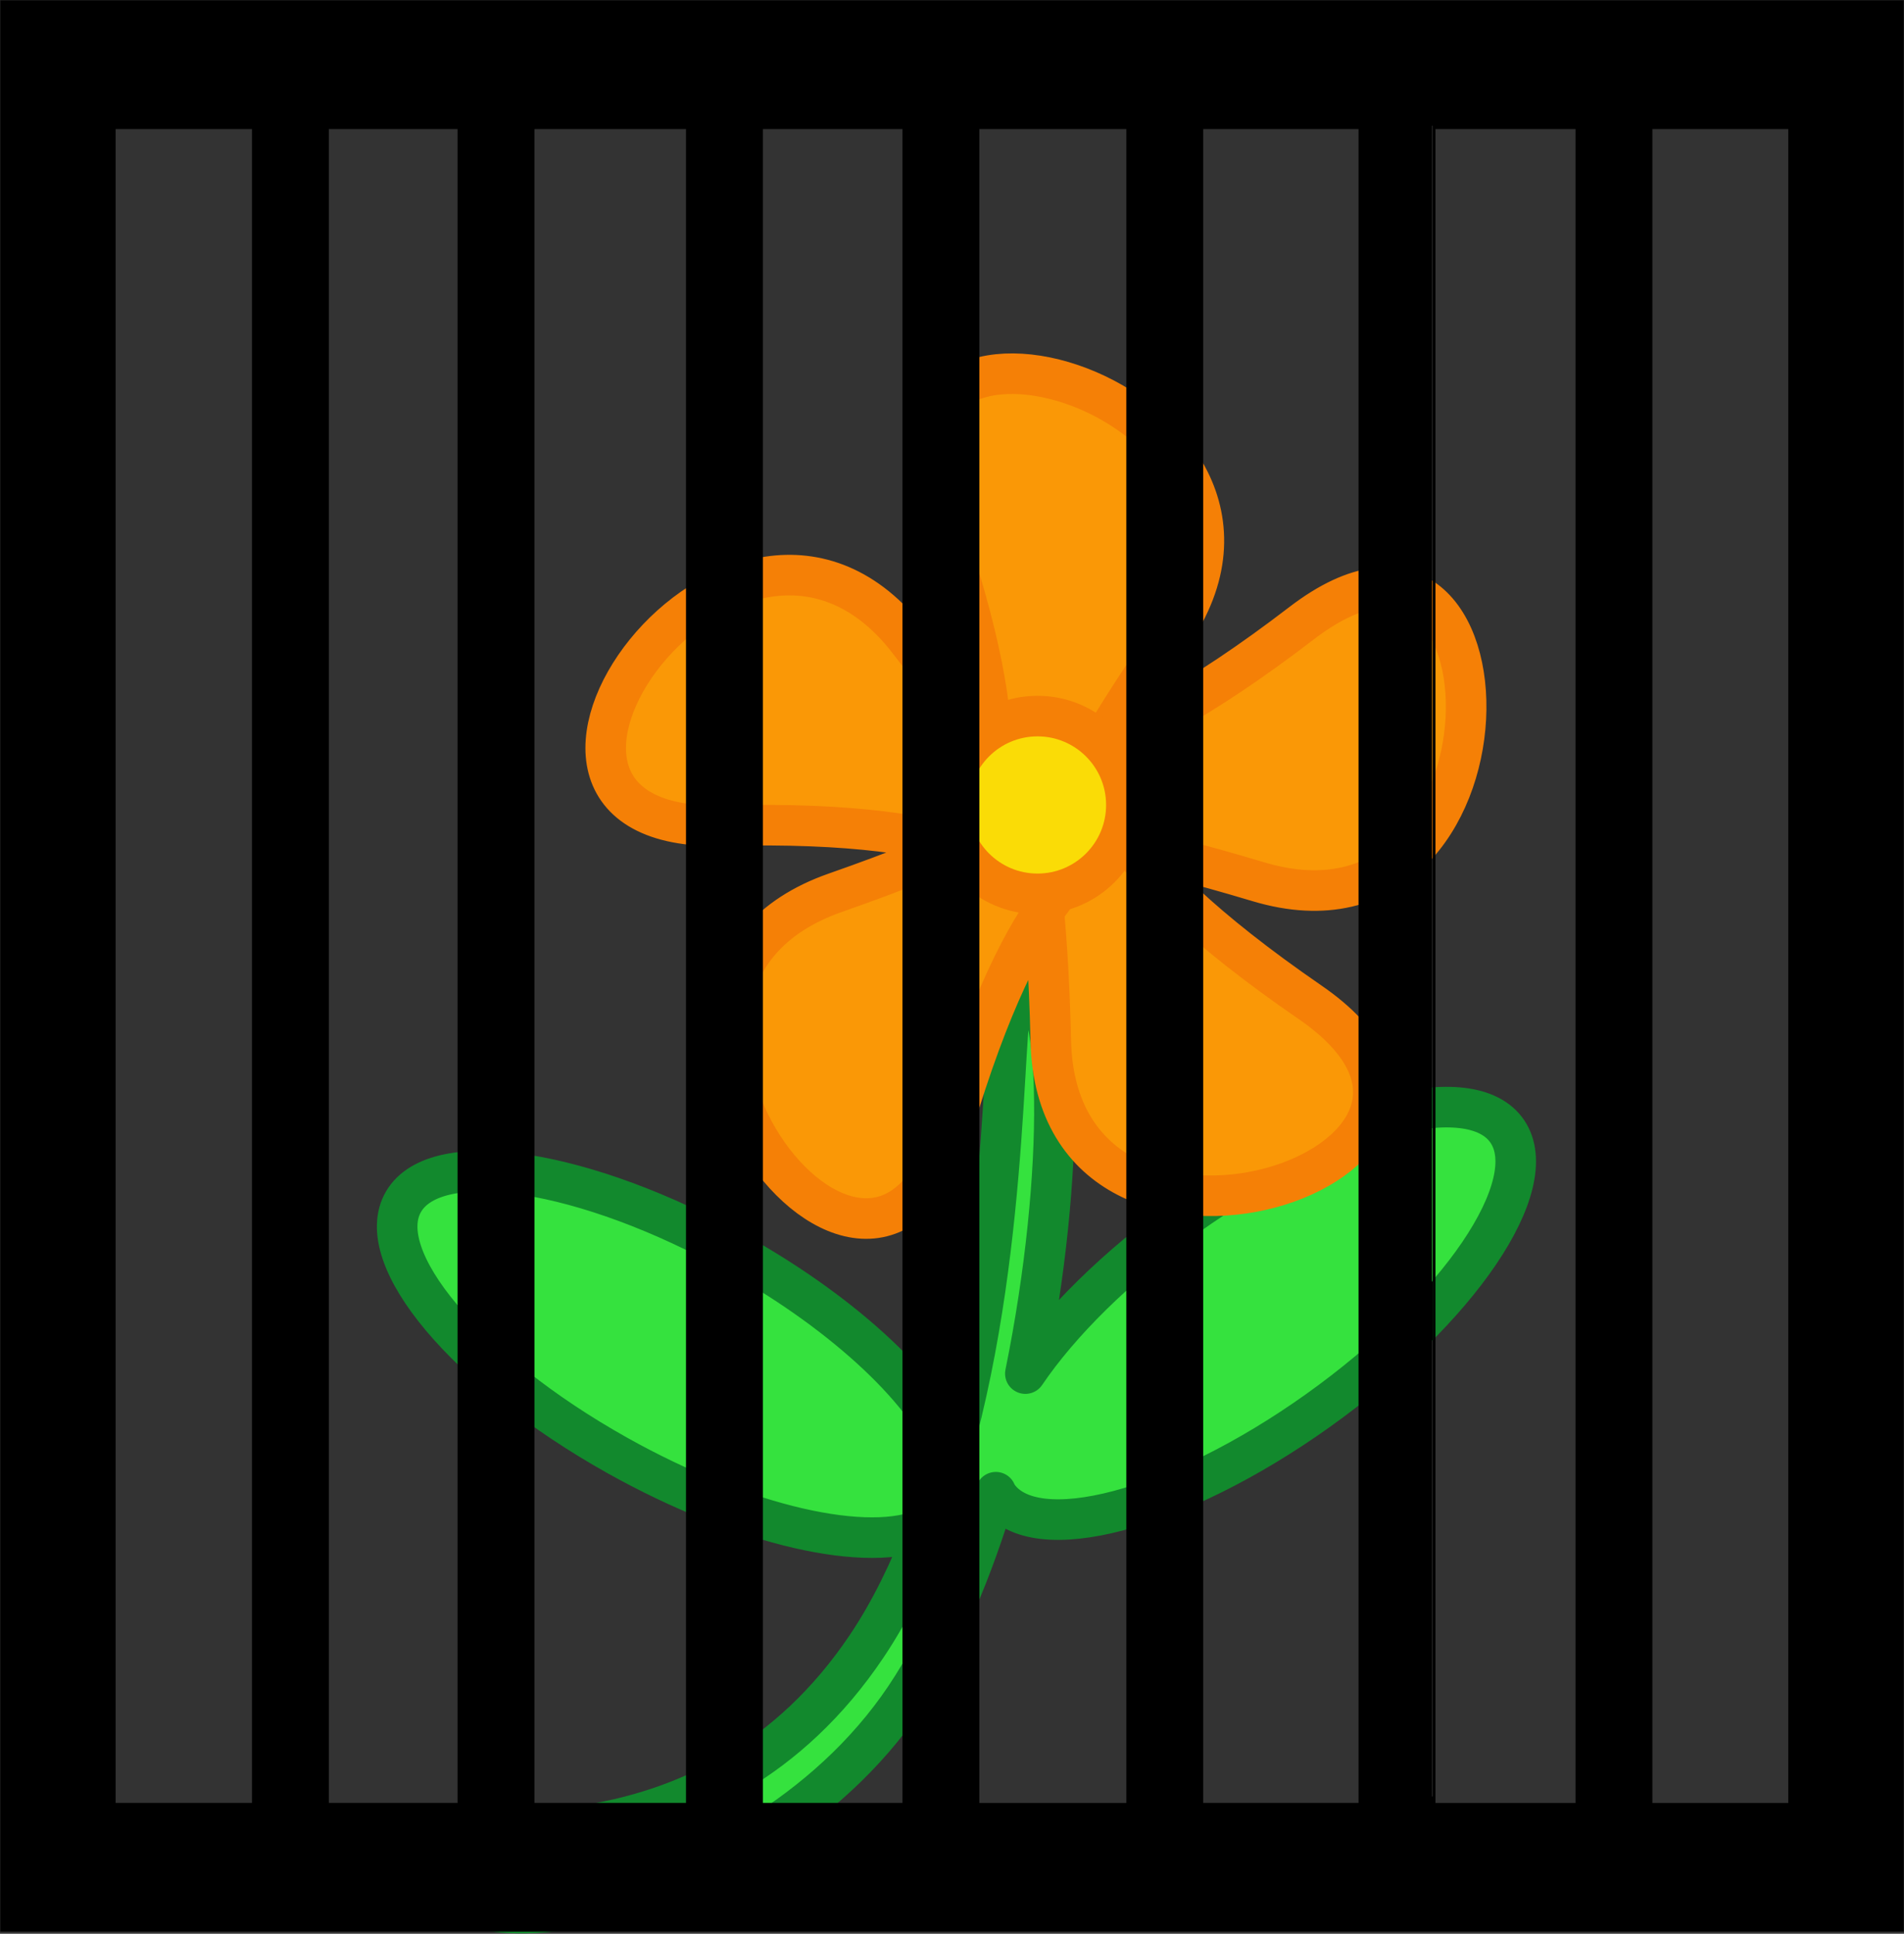 <svg xmlns="http://www.w3.org/2000/svg" xml:space="preserve" viewBox="0 0 316.094 320.979"><rect x="0" y="0" width="316.094" height="320.979" fill="#333333" stroke="none"/><g stroke-linejoin="round" stroke-width="6.734"><path fill="#35e23e" stroke="#12892d" stroke-linecap="round" d="M169.697 163.16q-.52.053-1.09.371c-2.48 1.391-.441 41.533-10.728 77.79-3.557-9.824-17.025-22.849-35.553-33.228-25.047-14.03-49.821-17.915-55.306-8.676s10.387 28.12 35.43 42.15c21.107 11.823 41.98 16.411 51.318 12.04-2.686 6.995-5.882 13.68-9.863 19.615-26.07 38.874-68.607 28.98-69.76 31.16-12.115 22.973 50.087 16.203 76.156-22.67 6.224-9.281 11.202-21.26 15.023-34.02.093.163.143.353.248.508 6.018 8.901 29.866 2.598 53.238-14.07 23.371-16.669 37.45-37.419 31.432-46.32s-29.866-2.599-53.238 14.07c-11.71 8.352-21.093 17.726-26.78 26.124 6.791-33.35 6.231-65.538-.532-64.845z"/><path fill="#fa9806" stroke="#f58006" d="M217.49 166.37c-71.97-49.503 3.64-47.029-78.811-18.183-44.36 15.52 6.025 84.015 19.391 38.958 24.84-83.745 45.853-11.071-7.061-80.571-28.47-37.394-78.04 31.692-31.06 30.48 87.323-2.254 24.699 40.188 74.447-31.613 26.766-38.632-54.257-64.428-38.585-20.12 29.127 82.35-30.588 35.907 53.072 61.032 45.012 13.518 44.508-71.511 7.212-42.915-69.32 53.151-43.603-17.994-41.647 69.335 1.053 46.986 81.764 20.231 43.042-6.403z"/><path fill="#fadc06" stroke="#f58006" d="M186.997 133.616c0 8.148-6.605 14.753-14.752 14.753s-14.753-6.605-14.753-14.753 6.605-14.752 14.753-14.752 14.752 6.605 14.752 14.752z"/></g><path fill-rule="evenodd" d="M149.819 320.63h166.23V.05h-316v320.58h149.76zm0-299.21v277.84h-23.17V21.43h23.164zm12.768 277.84V21.43h24.396v277.84h-24.396v.001zm62.95-277.83v277.83h-25.79V21.43h25.787zm12.768 277.84V21.43h23.259v277.84zM113.885 21.43v277.83h-25.16V21.43h25.156zm-37.924 0v277.83h-21.37V21.43h21.363zm-34.131 0v277.83H19.194V21.43h22.627zm232.49 277.83V21.43h22.563v277.84H274.32v.001zM237.85 20.87v277.34h-9.575V20.87z" clip-rule="evenodd"/><path fill="none" d="M149.819 320.63h166.23V.05h-316v320.58h149.76zm0-299.21v277.84h-23.17V21.43h23.164zm12.768 277.84V21.43h24.396v277.84h-24.396v.001zm62.95-277.83v277.83h-25.79V21.43h25.787zm12.767 277.84V21.43h23.26v277.84zM113.884 21.43v277.83h-25.16V21.43h25.156zm-37.924 0v277.83H54.59V21.43h21.363zm-34.131 0v277.83H19.193V21.43H41.82zm232.49 277.83V21.43h22.563v277.84h-22.563v.001zm-36.47-278.39v277.34h-9.575V20.87z"/><path fill="none" d="M273.889 22.982h-9.58V300.32h9.58zm-74.9-2.115h-9.57V298.2h9.57zm-36.97 0h-9.58V298.2h9.58zm-36.03 0h-9.58V298.2h9.58zm-37.92 1.058h-9.58V299.26h9.58zm-34.14-1.058h-9.57V298.2h9.57zm183.93 0h-9.57V298.2h9.57z"/><path d="M235.554 95.108c-.969-.445-2.945-.893-4.398-.997l-2.64-.19V20.916h8.993V58.45c0 20.642-.044 37.517-.098 37.499s-.89-.396-1.857-.84z" style="fill:#fff;stroke:#fed03c;stroke-width:.521;stroke-opacity:0"/><path d="M235.554 95.108c-.969-.445-2.945-.893-4.398-.997l-2.64-.19V20.916h8.993V58.45c0 20.642-.044 37.517-.098 37.499s-.89-.396-1.857-.84zm-7.037 26.104v-20.149h1.636c2.248 0 4.856 1.358 6.218 3.239l1.138 1.57v24.221l-1.21 2.394c-1.437 2.845-2.588 4.42-4.785 6.547-3.283 3.18-2.997 4.88-2.997-17.822z" style="fill:#000;stroke:#fed03c;stroke-width:.521;stroke-opacity:0"/><path d="M229.081 140.13c-.19-.307-.417-9.235-.502-19.843l-.155-19.285 1.904.268c2.476.35 4.969 1.802 6.199 3.612l.982 1.445v23.358l-1.465 2.794c-1.783 3.401-6.429 8.506-6.963 7.65z" style="fill:#000;stroke:#fed03c;stroke-width:.521;stroke-opacity:0"/><path d="M235.975 103.742c-1.653-1.92-3.025-2.653-5.524-2.95l-1.934-.228v-6.252l2.645.19c1.455.103 3.478.557 4.496 1.007l1.85.819v4.518c0 2.485-.043 4.503-.097 4.485s-.7-.733-1.436-1.59zm.365-8.54c-.68-.421-3.32-1.028-5.966-1.373l-1.857-.242V20.916h8.992l-.056 17.3c-.03 9.515-.163 26.31-.293 37.323-.209 17.608-.308 19.98-.82 19.663z" style="fill:#000;stroke:#fed03c;stroke-width:.521;stroke-opacity:0"/><path d="M229.078 140.13c-.193-.307-.418-9.245-.5-19.863l-.15-19.306 1.902.278c2.466.359 4.963 1.827 6.197 3.643l.982 1.445v23.358l-1.465 2.794c-1.786 3.407-6.428 8.505-6.966 7.65z" style="fill:#000;stroke:#fed03c;stroke-width:.521;stroke-opacity:0"/><path d="M228.517 145.45v-3.311l3.064-3.042c1.756-1.743 3.674-4.128 4.49-5.584l1.426-2.541.006 5.684.006 5.683-1.857 1.82c-1.694 1.658-6.055 4.602-6.82 4.602-.173 0-.315-1.49-.315-3.311z" style="fill:#000;stroke:#fed03c;stroke-width:.521;stroke-opacity:0"/><path d="M231.273 178.803c-.265-1.346-.994-3.462-1.62-4.7l-1.136-2.253V160.5c0-9.037.103-11.348.507-11.348.702 0 5.668-3.299 7.214-4.791l1.27-1.227v37.194l-2.371.268c-1.305.148-2.6.356-2.878.462-.352.135-.65-.545-.986-2.255zm-2.73 85.78.026-33.525 2.418-2.046a334 334 0 0 0 4.47-3.862l2.052-1.817v74.775h-8.992z" style="fill:#000;stroke:#fed03c;stroke-width:.521;stroke-opacity:0"/><path d="M228.517 205.713c0-12.168.112-15.899.488-16.21.531-.438 4.184-1.422 6.842-1.843l1.662-.263-.004 12.643-.004 12.643-3.09 3.348c-1.699 1.841-3.72 3.83-4.492 4.418l-1.403 1.07z" style="fill:#000;stroke:#fed03c;stroke-width:1.333;stroke-opacity:0"/><path d="M228.652 294.882c.138-1.774.252-16.864.253-33.533l.002-30.308 2.999-2.533c1.649-1.393 3.584-3.03 4.3-3.636l1.302-1.104v74.34H228.4z" style="fill:#000;stroke:#fed03c;stroke-width:.521;stroke-opacity:0"/><path d="M228.272 226.68v-4.344l1.54-1.42c1.894-1.746 5.239-5.137 6.842-6.938l1.197-1.343v9.747l-1.395 1.357c-2.359 2.295-6.848 6.315-7.915 7.089l-.269.194zm.117 37.542c-.01-18.207.014-33.124.054-33.149.067-.041.06 64.291-.007 65.666-.015.323-.036-14.31-.047-32.517zm.121-30.769c0-1.371.014-1.932.03-1.247.018.686.018 1.807 0 2.493-.016.685-.03.124-.03-1.246z" style="fill:#000;stroke:#fed03c;stroke-width:.13;stroke-opacity:0"/><path d="M226.137 17.693h11.611V308.52h-11.611z" style="fill:#000;stroke:#fed03c;stroke-width:1.333;stroke-opacity:0"/></svg>